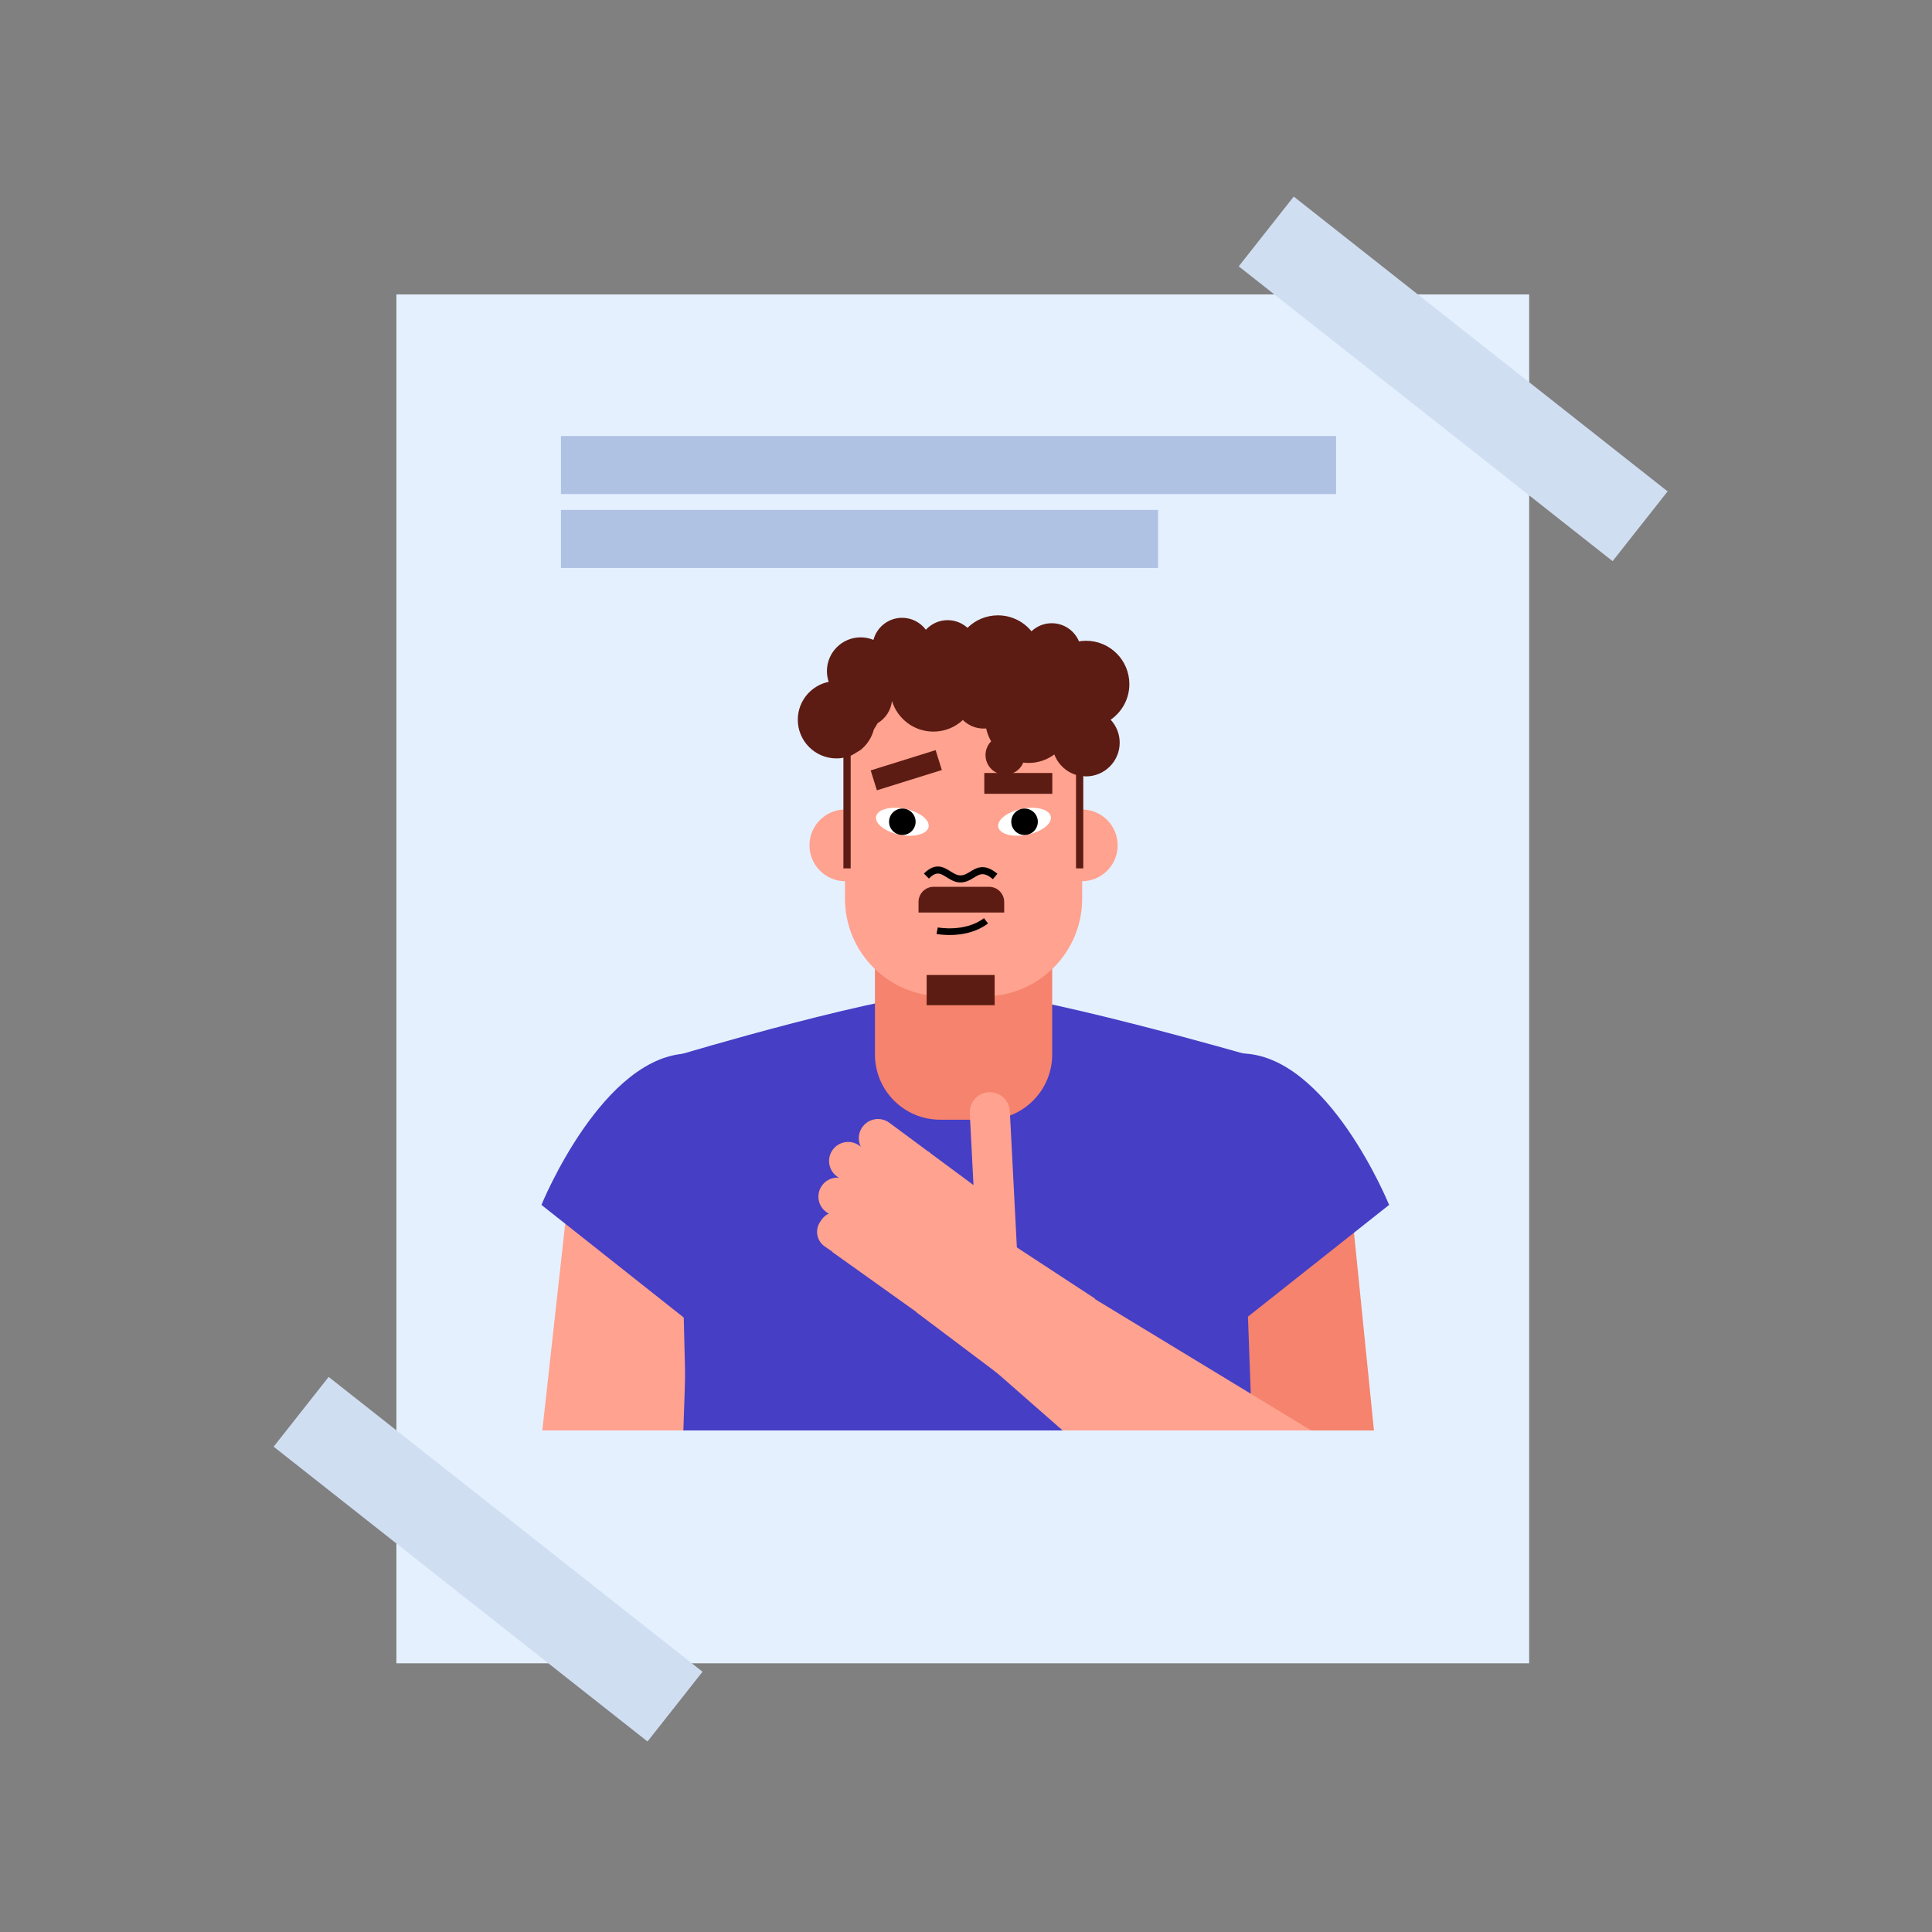 <?xml version="1.0" encoding="utf-8"?>
<!-- Generator: Adobe Illustrator 27.0.1, SVG Export Plug-In . SVG Version: 6.00 Build 0)  -->
<svg version="1.0" id="Warstwa_1" xmlns="http://www.w3.org/2000/svg" xmlns:xlink="http://www.w3.org/1999/xlink" x="0px" y="0px"
	 viewBox="0 0 160 160" enable-background="new 0 0 160 160" xml:space="preserve">
<rect x="0" y="0" width="160" height="160" fill="#808080" stroke="none"/>
<g>
	<rect x="32.828" y="24.382" fill="#E5F0FF" width="93.81" height="113.365"/>
	
		<rect x="20.734" y="125.505" transform="matrix(0.785 0.619 -0.619 0.785 88.629 2.675)" fill="#D0DEF2" width="39.443" height="7.36"/>
	
		<rect x="100.686" y="27.697" transform="matrix(0.785 0.619 -0.619 0.785 45.248 -67.787)" fill="#D0DEF2" width="39.443" height="7.36"/>
	<g>
		<defs>
			<rect id="SVGID_1_" x="44.709" y="47.309" width="71.157" height="71.157"/>
		</defs>
		<clipPath id="SVGID_00000139254516051897615930000014415009573578588062_">
			<use xlink:href="#SVGID_1_"  overflow="visible"/>
		</clipPath>
		<g clip-path="url(#SVGID_00000139254516051897615930000014415009573578588062_)">
			<polygon fill="#F5836D" points="104.7,131.75 95.486,100.511 111.828,99.081 114.621,126.747 			"/>
			<polygon fill="#FFA28F" points="56.09,127.413 64.549,100.175 47.111,98.59 44.376,123.318 			"/>
			<polygon fill="#FFA28F" points="56.708,124.586 48.739,158.105 40.036,157.256 44.793,119.552 			"/>
			<path fill="#463EC5" d="M44.84,99.785c0,0,5.097-12.544,12.308-12.544c4.939,0,9.219,3.32,9.59,8.246
				c0.371,4.925-10.082,13.651-10.082,13.651L44.84,99.785z"/>
			<path fill="#463EC5" d="M115.04,99.785c0,0-5.097-12.544-12.308-12.544c-4.939,0-9.219,3.32-9.59,8.246
				c-0.371,4.925,10.082,13.651,10.082,13.651L115.04,99.785z"/>
			<path fill="#463EC5" d="M57.142,130.276L56.097,87.4c0,0,17.808-5.367,23.598-5.367c5.276,0,24.03,5.431,24.03,5.431
				l-1.477,42.812H57.142z"/>
			<polygon fill="#463EC5" points="57.142,102.054 103.096,102.054 104.895,151.502 55.47,152.161 			"/>
			<g>
				<path fill="#F5836D" d="M87.139,87.328V75.867l-14.68-0.042v11.503c0,2.983,2.419,5.402,5.402,5.402h3.876
					C84.72,92.73,87.139,90.311,87.139,87.328"/>
				<path fill="#FFA28F" d="M89.621,74.422V61.213c0-4.468-3.622-8.089-8.089-8.089h-3.466c-4.468,0-8.089,3.622-8.089,8.089v13.209
					c0,4.468,3.622,8.089,8.089,8.089h3.466C85.999,82.511,89.621,78.889,89.621,74.422"/>
				<path fill="#FFA28F" d="M72.98,70.008c0-1.641-1.33-2.971-2.971-2.971c-1.641,0-2.971,1.33-2.971,2.971
					c0,1.641,1.33,2.971,2.971,2.971C71.649,72.979,72.98,71.649,72.98,70.008"/>
				<path fill="#FFA28F" d="M86.618,70.008c0-1.641,1.33-2.971,2.971-2.971c1.641,0,2.971,1.33,2.971,2.971
					c0,1.641-1.33,2.971-2.971,2.971C87.948,72.979,86.618,71.649,86.618,70.008"/>
				<path fill="#010101" d="M79.541,73.08c-0.459,0-0.821-0.227-1.14-0.427c-0.525-0.329-0.842-0.528-1.475,0.105l-0.412-0.412
					c0.961-0.961,1.646-0.532,2.197-0.187c0.277,0.174,0.54,0.338,0.831,0.338c0.299,0,0.546-0.151,0.808-0.312
					c0.523-0.32,1.173-0.719,2.251,0.176l-0.372,0.448c-0.758-0.628-1.083-0.429-1.575-0.127
					C80.349,72.869,80.004,73.08,79.541,73.08"/>
				<path fill="none" stroke="#000000" stroke-width="0.552" stroke-miterlimit="10" d="M77.611,77.077c0,0,2.37,0.459,4.044-0.819
					"/>
				
					<rect x="72.214" y="62.872" transform="matrix(0.955 -0.298 0.298 0.955 -15.594 25.278)" fill="#5C1C13" width="5.632" height="1.725"/>
				<rect x="81.515" y="64.015" fill="#5C1C13" width="5.632" height="1.725"/>
				<rect x="76.741" y="80.745" fill="#5C1C13" width="5.632" height="2.502"/>
				<path fill="#5C1C13" d="M93.529,56.655c0-1.983-1.608-3.59-3.591-3.59c-0.198,0-0.391,0.02-0.581,0.051
					c-0.369-0.884-1.242-1.504-2.259-1.504c-0.649,0-1.238,0.254-1.676,0.667c-0.659-0.805-1.659-1.319-2.78-1.319
					c-0.982,0-1.871,0.395-2.519,1.033c-0.436-0.393-1.011-0.634-1.644-0.634c-0.714,0-1.355,0.306-1.804,0.793
					c-0.448-0.599-1.161-0.989-1.967-0.989c-1.14,0-2.095,0.777-2.373,1.829c-0.326-0.134-0.683-0.209-1.058-0.209
					c-1.544,0-2.795,1.251-2.795,2.795c0,0.311,0.053,0.609,0.147,0.889c-1.461,0.298-2.559,1.59-2.559,3.138
					c0,1.769,1.434,3.203,3.203,3.203c0.47,0,0.915-0.103,1.316-0.285l0.681-0.416c0.534-0.427,0.926-1.021,1.101-1.704
					c0.11-0.165,0.214-0.335,0.309-0.511c0.648-0.386,1.104-1.059,1.189-1.845c0.449,1.471,1.816,2.542,3.434,2.542
					c0.943,0,1.798-0.366,2.438-0.96c0.444,0.437,1.052,0.708,1.724,0.708c0.07,0,0.138-0.005,0.206-0.011
					c0.079,0.382,0.222,0.74,0.412,1.067c-0.288,0.293-0.466,0.695-0.466,1.139c0,0.898,0.728,1.626,1.627,1.626
					c0.678,0,1.258-0.415,1.502-1.004c0.145,0.018,0.291,0.03,0.44,0.03c0.799,0,1.534-0.264,2.13-0.705
					c0.31,0.83,1.001,1.472,1.863,1.713l0.681,0.102c0.024,0.001,0.048,0.004,0.073,0.004c1.544,0,2.795-1.251,2.795-2.795
					c0-0.734-0.285-1.4-0.748-1.898C92.916,58.956,93.529,57.878,93.529,56.655"/>
				<path fill="#5C1C13" d="M81.908,73.441h-4.586c-0.693,0-1.254,0.562-1.254,1.255v0.874h7.095v-0.874
					C83.162,74.003,82.6,73.441,81.908,73.441"/>
				<rect x="69.847" y="62.055" fill="#5C1C13" width="0.601" height="9.86"/>
				<rect x="89.111" y="62.055" fill="#5C1C13" width="0.601" height="9.86"/>
				<path fill="#FFFFFF" d="M82.674,68.49c0.12,0.593,1.19,0.879,2.391,0.639c1.201-0.24,2.077-0.915,1.958-1.508
					c-0.12-0.593-1.19-0.879-2.391-0.639C83.431,67.222,82.555,67.897,82.674,68.49"/>
				<path d="M83.749,68.055c0,0.605,0.492,1.095,1.1,1.095c0.607,0,1.1-0.49,1.1-1.095c0-0.605-0.492-1.095-1.1-1.095
					C84.241,66.96,83.749,67.45,83.749,68.055"/>
				<path fill="#FFFFFF" d="M76.902,68.49c-0.12,0.593-1.19,0.879-2.391,0.639c-1.201-0.24-2.077-0.915-1.958-1.508
					c0.12-0.593,1.19-0.879,2.391-0.639C76.146,67.222,77.022,67.897,76.902,68.49"/>
				<path d="M75.828,68.055c0,0.605-0.492,1.095-1.1,1.095c-0.607,0-1.1-0.49-1.1-1.095c0-0.605,0.492-1.095,1.1-1.095
					C75.335,66.96,75.828,67.45,75.828,68.055"/>
			</g>
			<g>
				<g>
					<path fill="#FFA28F" d="M102.793,131.433l-22.552-19.775l4.514-7.67l26.621,16.167c3.621,2.284,4.417,7.227,1.699,10.533
						C110.492,133.828,105.805,134.168,102.793,131.433"/>
				</g>
				<g>
					<path fill="#FFA28F" d="M79.832,107.305l-9.745-6.676c-0.67-0.459-1.586-0.288-2.045,0.382l-0.118,0.173
						c-0.459,0.671-0.288,1.586,0.382,2.046l9.745,6.676L79.832,107.305z"/>
					<g>
						<polygon fill="#FFA28F" points="82.369,102.93 76.926,95.368 68.928,103.684 76.81,109.308 						"/>
						<path fill="#FFA28F" d="M68.905,95.303c0.472-0.743,1.461-0.956,2.197-0.472l4.334,2.852c0.686,0.436,0.889,1.345,0.454,2.031
							l-0.112,0.177c-0.436,0.686-1.345,0.889-2.031,0.454l-4.377-2.88C68.651,96.992,68.444,96.03,68.905,95.303z"/>
						<path fill="#FFA28F" d="M82.086,99.228l-8.43-6.244c-0.702-0.52-1.692-0.375-2.215,0.323
							c-0.523,0.697-0.386,1.685,0.306,2.215l12.287,9.386l0.1-1.044C84.306,102.067,83.53,100.311,82.086,99.228"/>
						<path fill="#FFA28F" d="M84.277,104.556L83.63,92.025c-0.047-0.916-0.828-1.62-1.744-1.573
							c-0.916,0.047-1.62,0.828-1.573,1.744l0.647,12.531L84.277,104.556z"/>
						<path fill="#FFA28F" d="M68.023,98.256c0.477-0.751,1.481-0.959,2.217-0.458l3.77,2.567c0.686,0.435,0.889,1.345,0.454,2.031
							l-0.112,0.177c-0.436,0.686-1.345,0.889-2.031,0.454l-3.854-2.625C67.763,99.924,67.567,98.974,68.023,98.256"/>
						<polygon fill="#FFA28F" points="90.677,107.541 82.481,102.173 75.875,108.662 84.804,115.381 						"/>
					</g>
				</g>
			</g>
		</g>
	</g>
	<g>
		<rect x="46.456" y="36.108" fill="#B0C2E4" width="64.192" height="4.808"/>
		<rect x="46.456" y="42.227" fill="#B0C2E4" width="49.449" height="4.808"/>
	</g>
</g>
<rect x="0.431" y="0.282" fill="none" width="160" height="160"/>
</svg>
